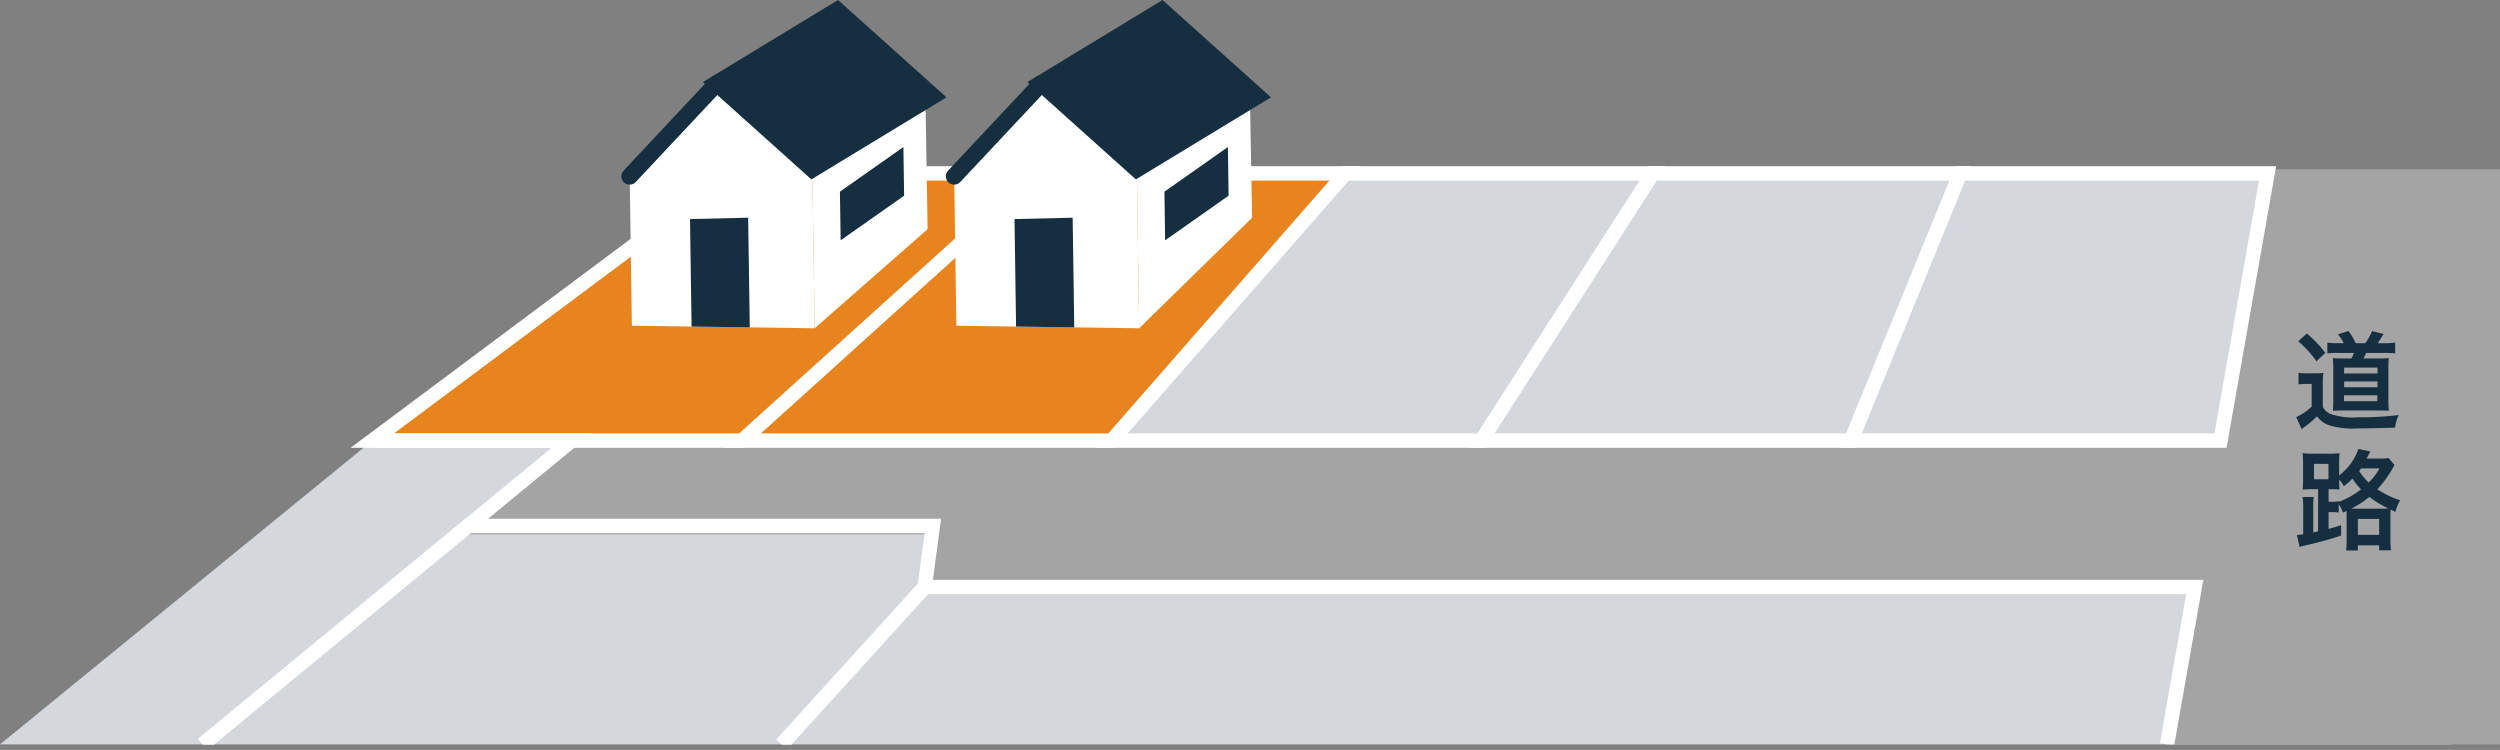 <svg xmlns="http://www.w3.org/2000/svg" xmlns:xlink="http://www.w3.org/1999/xlink" viewBox="0 0 347.234 104.164"><rect x="0" y="0" width="347.234" height="104.164" fill="#808080" stroke="none"/><defs><style>.cls-1,.cls-11,.cls-8{fill:none;}.cls-2,.cls-6{fill:#d4d7dc;}.cls-3{clip-path:url(#clip-path);}.cls-4{fill:#a4a4a4;}.cls-10,.cls-5{fill:#152f40;}.cls-6,.cls-7,.cls-8{stroke:#fff;stroke-width:2px;}.cls-10,.cls-11,.cls-6,.cls-7,.cls-8{stroke-miterlimit:10;}.cls-7{fill:#e8841e;}.cls-9{fill:#fff;}.cls-10,.cls-11{stroke:#152f40;stroke-linecap:round;stroke-width:2.315px;}</style><clipPath id="clip-path" transform="translate(0 -11.821)"><rect class="cls-1" width="351.163" height="115.213"/></clipPath></defs><title>illust02</title><g id="レイヤー_2" data-name="レイヤー 2"><g id="レイヤー_1-2" data-name="レイヤー 1"><polygon class="cls-2" points="340.562 103.392 0 103.392 51.707 61.199 340.562 61.199 340.562 103.392"/><g class="cls-3"><polygon class="cls-4" points="128.473 74.214 128.427 81.537 304.836 81.537 300.988 103.392 347.234 103.392 347.234 23.516 315.05 23.516 308.416 61.199 79.4 61.199 63.592 74.214 128.473 74.214"/><path class="cls-5" d="M319.255,63.6a6.6,6.6,0,0,0,1.2.074h1.1A6.665,6.665,0,0,0,322.7,63.6a11.511,11.511,0,0,0-.075,1.634v3.09a2.135,2.135,0,0,0,1.051.99,9.938,9.938,0,0,0,3.914.465,43.523,43.523,0,0,0,5.58-.315,5.314,5.314,0,0,0-.5,1.755c-2.685.075-4.02.105-5.145.105a11.484,11.484,0,0,1-4.125-.465,3.683,3.683,0,0,1-1.589-1.215,11.514,11.514,0,0,1-1.71,1.455,4.137,4.137,0,0,0-.42.345l-.75-1.695a7.6,7.6,0,0,0,2.144-1.455V65.146h-.809a5.631,5.631,0,0,0-1.02.074Zm1.154-5.46a16.246,16.246,0,0,1,2.566,2.7L321.744,62a15.054,15.054,0,0,0-2.534-2.774Zm5.13,1.349a6.634,6.634,0,0,0-.809-1.229l1.455-.465A9.879,9.879,0,0,1,327.2,59.49h1.321a8.231,8.231,0,0,0,.944-1.679l1.606.389c-.271.45-.6.96-.826,1.29h.946a9.514,9.514,0,0,0,1.484-.09v1.5c-.465-.045-.944-.059-1.484-.059h-2.536c-.179.375-.24.51-.375.764h2.161a8.914,8.914,0,0,0,1.349-.06,12.352,12.352,0,0,0-.059,1.426V67.41a10.428,10.428,0,0,0,.074,1.455c-.494-.015-.779-.03-1.154-.03h-5.22c-.465,0-.8.015-1.4.03.031-.344.045-.915.045-1.425V62.955c0-.495-.029-1.05-.059-1.394.344.03.78.044,1.455.044h1.125a6.035,6.035,0,0,0,.359-.764h-2.2a13.1,13.1,0,0,0-1.5.059V59.4a9.464,9.464,0,0,0,1.545.09Zm.031,8.055h4.62v-.81h-4.62Zm.014-3.855h4.635v-.81h-4.635Zm0,1.92h4.635v-.8h-4.635Z" transform="translate(0 -11.821)"/><path class="cls-5" d="M321.97,79.771h-.8a12.255,12.255,0,0,0-1.35.059,14.527,14.527,0,0,0,.06-1.47V76.275c0-.6-.016-1.064-.06-1.514a11.026,11.026,0,0,0,1.485.075h2.144a10.581,10.581,0,0,0,1.5-.075,13.732,13.732,0,0,0-.059,1.514v1.576a7.708,7.708,0,0,0,2.67-3.675l1.665.345-.511.99h1.755a7.191,7.191,0,0,0,1.306-.075l.8.974a15.378,15.378,0,0,1-2.371,3.361,11.552,11.552,0,0,0,3.165,1.529,6.131,6.131,0,0,0-.66,1.62l-.66-.315a6.564,6.564,0,0,0-.03.855v3.165a12.178,12.178,0,0,0,.075,1.635h-1.649v-.7H327.49v.72h-1.635a9.973,9.973,0,0,0,.075-1.5v-3.3c0-.346,0-.451-.016-.691l-.509.225a3.606,3.606,0,0,0-.571-1.155V83a10.619,10.619,0,0,0-1.08-.045h-.329v2.325c.6-.15.885-.24,1.739-.525v1.455a52.05,52.05,0,0,1-5.1,1.395,3.546,3.546,0,0,0-.66.2l-.375-1.68c.33-.03.5-.045.87-.09V82.38a8.01,8.01,0,0,0-.09-1.529h1.559a8.692,8.692,0,0,0-.075,1.469v3.451c.226-.046.226-.046.676-.151Zm-.57-1.38h2.009V76.245H321.4Zm3.434,3.134a11.663,11.663,0,0,0,3.106-1.74,8.826,8.826,0,0,1-1.2-1.5,7.363,7.363,0,0,1-1.2,1.066,4.344,4.344,0,0,0-.644-.931c0,.75.014,1.051.045,1.395a12.234,12.234,0,0,0-1.231-.044h-.284V81.51h.329a4.721,4.721,0,0,0,1.08-.074Zm6.06.945c.39,0,.54,0,.841-.015a14.676,14.676,0,0,1-2.641-1.62,13.938,13.938,0,0,1-2.519,1.635h4.319Zm-3.4,3.645h2.955V83.9H327.49Zm.434-9.24a3.97,3.97,0,0,1-.255.346A7.016,7.016,0,0,0,329,78.84a8.283,8.283,0,0,0,1.5-1.965Z" transform="translate(0 -11.821)"/><polygon class="cls-6" points="272.248 24.088 314.949 24.088 308.416 61.199 257.074 61.199 272.248 24.088"/><polygon class="cls-6" points="229.547 24.088 272.248 24.088 257.074 61.199 205.732 61.199 229.547 24.088"/><polygon class="cls-6" points="186.846 24.088 229.547 24.088 205.732 61.199 154.39 61.199 186.846 24.088"/><polygon class="cls-7" points="144.146 24.088 186.846 24.088 154.39 61.199 103.049 61.199 144.146 24.088"/><polygon class="cls-7" points="101.445 24.088 144.146 24.088 103.049 61.199 51.707 61.199 101.445 24.088"/><polyline class="cls-8" points="108.572 103.392 128.427 81.537 304.836 81.537 300.988 103.392"/><polyline class="cls-8" points="28.151 103.392 65.009 73.047 129.566 73.047 128.427 81.537 108.572 103.392"/><polyline class="cls-8" points="51.707 61.199 79.4 61.199 28.151 103.392"/></g><polygon class="cls-9" points="99.562 11.579 87.461 24.486 87.764 45.243 113.151 45.596 112.829 23.483 99.562 11.579"/><polygon class="cls-5" points="103.915 30.236 95.838 30.427 96.055 45.358 104.138 45.47 103.915 30.236"/><polygon class="cls-9" points="128.839 31.828 113.151 45.596 112.829 23.483 128.517 12.45 128.839 31.828"/><polygon class="cls-5" points="125.576 27.179 116.759 33.379 116.661 26.622 125.477 20.421 125.576 27.179"/><polygon class="cls-10" points="129.529 13.339 112.829 23.483 99.562 11.579 116.263 1.436 129.529 13.339"/><line class="cls-11" x1="99.562" y1="11.579" x2="87.461" y2="24.486"/><polygon class="cls-9" points="144.632 11.579 132.531 24.486 132.834 45.243 158.221 45.596 157.899 23.483 144.632 11.579"/><polygon class="cls-5" points="148.985 30.236 140.908 30.427 141.125 45.358 149.208 45.47 148.985 30.236"/><polygon class="cls-9" points="173.909 30.236 158.221 45.596 157.899 23.483 173.587 12.45 173.909 30.236"/><polygon class="cls-5" points="170.646 27.179 161.829 33.379 161.731 26.622 170.547 20.421 170.646 27.179"/><polygon class="cls-10" points="174.599 13.339 157.899 23.483 144.632 11.579 161.333 1.436 174.599 13.339"/><line class="cls-11" x1="144.632" y1="11.579" x2="132.531" y2="24.486"/></g></g></svg>